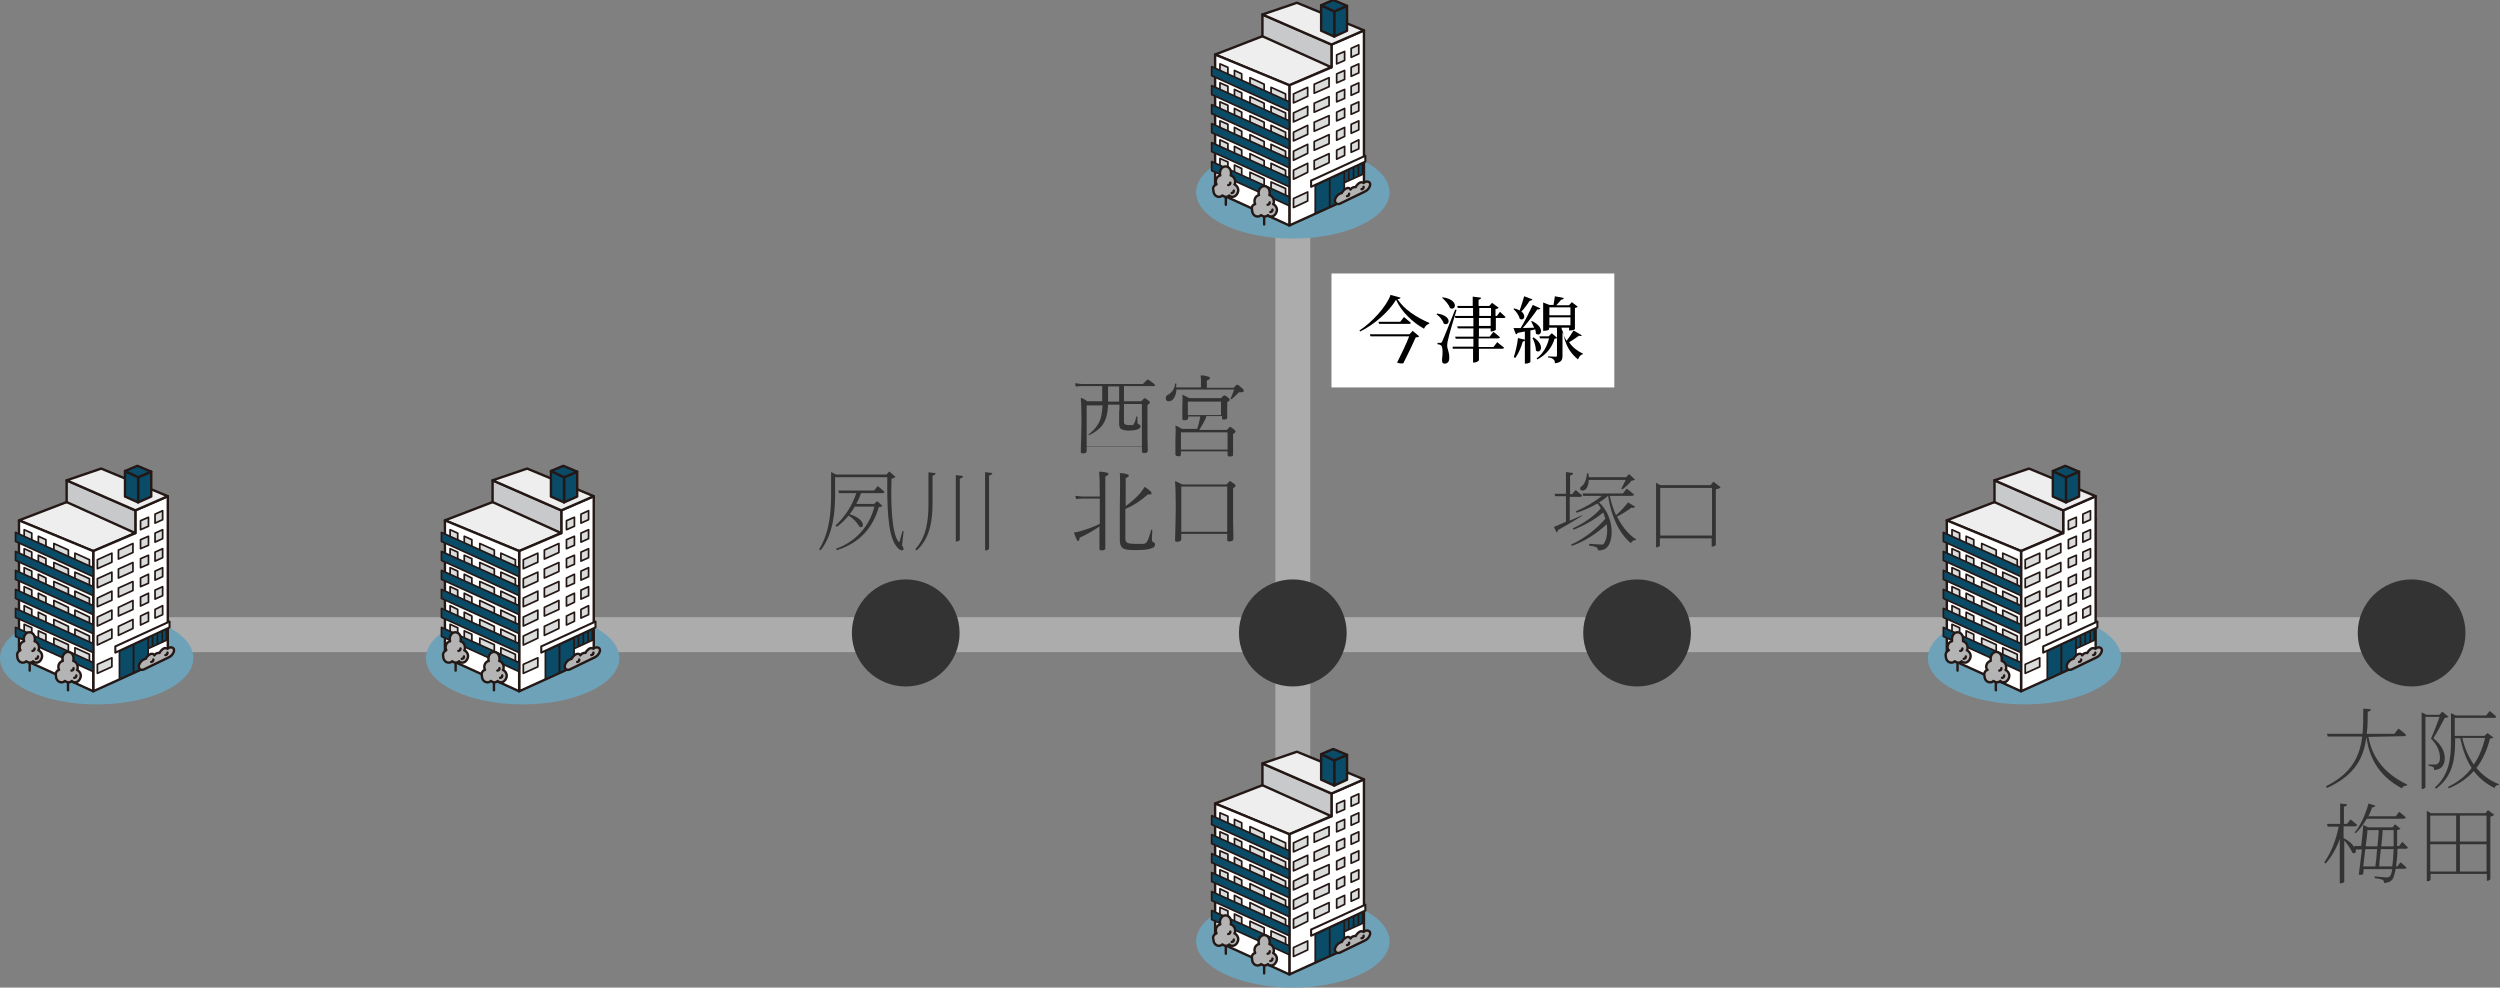 <?xml version="1.0" encoding="UTF-8"?>
<svg id="_レイヤー_1" xmlns="http://www.w3.org/2000/svg" version="1.1" viewBox="0 0 724 286">
  <rect x="0" y="0" width="724" height="286" fill="#808080" stroke="none"/>
  <!-- Generator: Adobe Illustrator 29.7.1, SVG Export Plug-In . SVG Version: 2.1.1 Build 8)  -->
  <defs>
    <style>
      .st0, .st1, .st2, .st3, .st4, .st5, .st6, .st7, .st8, .st9, .st10 {
        stroke-linecap: round;
        stroke-linejoin: round;
      }

      .st0, .st1, .st2, .st3, .st4, .st5, .st6, .st7, .st9, .st10 {
        stroke: #231815;
      }

      .st0, .st2, .st5 {
        stroke-width: .5px;
      }

      .st0, .st3 {
        fill: #0a4b67;
      }

      .st1 {
        fill: #c8c9ca;
      }

      .st1, .st3, .st6, .st7, .st9, .st10 {
        stroke-width: .7px;
      }

      .st11, .st4, .st6 {
        fill: #fff;
      }

      .st12 {
        fill: #6ea2b8;
      }

      .st2 {
        fill: #dbdcdc;
      }

      .st4 {
        stroke-width: .6px;
      }

      .st13 {
        fill: #333;
      }

      .st5, .st8, .st9 {
        fill: none;
      }

      .st7 {
        fill: #eeeeef;
      }

      .st8 {
        stroke: #acacac;
        stroke-width: 10.1px;
      }

      .st10 {
        fill: #b4b4b5;
      }
    </style>
  </defs>
  <line class="st8" x1="25.6" y1="183.8" x2="698.4" y2="183.8"/>
  <line class="st8" x1="374.4" y1="31" x2="374.4" y2="249.6"/>
  <ellipse class="st13" cx="698.4" cy="183.3" rx="15.6" ry="15.5"/>
  <ellipse class="st13" cx="474.1" cy="183.3" rx="15.6" ry="15.5"/>
  <ellipse class="st13" cx="374.4" cy="183.3" rx="15.6" ry="15.5"/>
  <ellipse class="st13" cx="262.3" cy="183.3" rx="15.6" ry="15.5"/>
  <g>
    <rect class="st11" x="385.6" y="79.2" width="81.9" height="33"/>
    <g>
      <path d="M405.6,86.2c-.1.3-.3.4-.9.4,1.9,3,5.5,5.3,9.2,6.9v.3c-.7.1-1.3.8-1.5,1.4-3.4-1.9-6.6-5-8.1-8.4-2,3.4-6.3,7.2-10.4,9.2l-.2-.3c3.6-2.3,7.9-7,9-10.3l2.9.8ZM409.1,95.8l1.9,1.6c-.2.2-.5.3-1,.3-.8,1.8-2.4,5.2-3.6,7.5-.5.1-1.1.1-1.8-.2,1.2-2.4,2.7-5.5,3.5-7.6h-11.2l-.2-.6h11.5l.9-1h0l0.0 0ZM406.6,91.8s1.2,1,2,1.7c0,.2-.3.3-.6.3h-8.6l-.2-.6h6.3l1.1-1.4h0Z"/>
      <path d="M416.2,90.8c4.7.7,3.5,3.9,1.9,2.9-.3-1-1.2-2.1-2.1-2.7l.2-.2v0ZM421.8,89.8c-.8,2.6-2.2,7.3-2.4,8.4-.2.6-.3,1.3-.3,1.9,0,1,.7,1.9.6,3.7,0,.9-.5,1.5-1.3,1.5s-.7-.4-.8-1.1c.3-2.2.2-3.9-.3-4.2-.3-.2-.6-.3-1-.3v-.4h.9c.2,0,.367-.167.5-.5.2-.5,1.5-3.5,3.7-9.1h.4l-0.0.1ZM417.8,86.1c4.9.7,3.8,4.1,2.1,3.1-.3-1-1.4-2.2-2.2-2.9v-.2h.1ZM431.7,96v-.9h-3.4v2.4h3.1l1.1-1.4s1.2.9,1.9,1.6c-.1.2-.3.3-.6.3h-5.6v2.5h4.3l1.1-1.4s1.2,1,2,1.6c-.1.2-.3.3-.5.3h-6.8v3.3c0,.2-.7.7-1.4.7h-.3v-4h-5.9v-.6c-.1,0,6,0,6,0v-2.3h-5.1l-.2-.6h5.3v-2.4h-4.5l-.2-.6h4.7v-2.4h-5.2l-.2-.6h5.3v-2.3h-4.4l-.2-.6h4.5v-2.7l2.4.3c0,.3-.2.5-.7.6v1.8h3.1l.8-.9,1.9,1.4c-.1.2-.5.4-.9.4v2h.4l.9-1.2s1,.9,1.6,1.5c0,.2-.3.3-.5.3h-2.3v3.4c0,.1-.8.5-1.3.5h-.2l0.0 0ZM428.4,91.5h3.4v-2.3h-3.4v2.3ZM431.7,94.5v-2.4h-3.4v2.3h3.4v.1Z"/>
      <path d="M443.8,86.7c-.1.2-.4.4-.8.4-.7,1.1-1.6,2.3-2.4,3.1,1.6,1.3.6,2.9-.5,2.1-.2-1-1.1-2.2-1.8-2.8l.2-.2c.7.2,1.2.4,1.6.6.4-1.1.9-2.7,1.3-4.1l2.4.9h-0ZM438.4,103.4c.5-1.5,1-3.6,1.2-5.5l2.1.5c-.1.3-.3.5-.7.5-.5,1.8-1.3,3.6-2.2,4.8l-.4-.3h0ZM443.2,95.7v9.1c0,.1-.5.5-1.3.5h-.3v-9.3c-.7.1-1.4.3-2.1.4-.1.3-.3.4-.5.4l-.7-1.8h2.1c1.2-2,2.6-4.8,3.5-6.7l2.2,1c-.1.2-.4.4-.9.3-1,1.5-2.6,3.6-4.2,5.4,1,0,2.1-.1,3.3-.1-.3-.7-.6-1.3-.9-1.9h.3c4,1.9,2.5,4.8,1.1,3.6,0-.4-.1-.8-.2-1.2l-1.4.3h0v0ZM444.1,97.7c3.6,2.3,1.9,5,.7,3.8,0-1.2-.5-2.7-1-3.6l.3-.2h0v0ZM458.1,97.1c-.1.2-.4.3-.8.1-.7.5-1.8,1.3-2.9,1.9,1.1,1.6,2.5,2.6,4,3.3v.2c-.7.1-1.1.7-1.4,1.5-2.3-1.9-3.8-4.1-4.5-8.7v7.6c0,1.2-.3,2-2.2,2.2,0-.5-.1-.9-.4-1.1-.3-.3-.7-.5-1.6-.6v-.3s1.9.1,2.2.1.4-.1.4-.4v-5c-.1.1-.4.1-.7.2-.7,2.4-2.3,4.6-5,6l-.2-.3c1.9-1.4,3.1-3.6,3.6-5.8h-2.6l-.2-.6h2.7l.9-.9,1.5,1.3v-2.9h-2.3v.5c0,.1-.5.4-1.4.4h-.3v-8.2l1.8.7h1.2c.1-.8.3-1.8.4-2.5l2.6.5c-.1.3-.4.5-.8.5-.4.5-.9,1.1-1.4,1.6h3.7l.8-.9,1.7,1.3c-.1.2-.4.3-.8.4v6.1c0,.1-.6.4-1.4.4h-.3v-.8h-2.2c.3,1.6.8,2.8,1.5,3.8.7-.9,1.6-2.3,2-3l2.4,1.4h0l-0-0ZM448.7,89v2.3h6.1v-2.3h-6.1ZM454.8,94.2v-2.3h-6.1v2.3h6.1Z"/>
    </g>
  </g>
  <g>
    <path class="st13" d="M685.9,213.4c.9,4.8,3.5,10.1,11.2,13.8v.3c-.8,0-1.2.2-1.5.8-7.4-3.9-9.6-9.8-10.3-14.9h0c-.7,5.7-3,11-11.4,14.8l-.3-.5c7.6-3.8,9.8-8.8,10.5-14.4h-10l-.2-.8h10.3c.2-2.4.2-4.8.2-7.3l2.2.2c0,.4-.3.6-.9.7,0,2.2,0,4.3-.3,6.4h8l1.2-1.5s1.4,1,2.2,1.8c0,.3-.3.4-.7.4l-10.1.2h-.1Z"/>
    <path class="st13" d="M709.1,207.6c-.2.2-.6.2-1.1.3-.8,1.5-2.3,4.4-3.3,5.9,2.5,2,3.3,4,3.3,5.8s-.8,3.3-3.1,3.4c0-.5,0-.8-.3-.9-.2-.1-.8-.3-1.3-.3v-.4h1.9c.3,0,.5,0,.7-.2.5-.3.7-.8.7-1.8,0-1.7-.7-3.6-2.6-5.5.7-1.5,1.8-4.3,2.5-6.3h-4.1v20.4c0,.1-.4.5-.9.5h-.2v-22.2l1.4.7h3.7l.9-.9,1.8,1.5h-0ZM722.1,213.6c-.2.2-.4.2-1,.3-.8,3.1-2,6-3.9,8.5,1.7,2.1,3.9,3.7,6.5,4.7v.2c-.6,0-1.1.3-1.3.9-2.4-1.2-4.4-2.8-6-4.9-1.8,2-4.1,3.7-7.2,5l-.3-.4c2.9-1.4,5.2-3.2,6.9-5.5-1.6-2.4-2.6-5.3-3.3-8.6h-1.5v1c0,4.8-.6,10-5.5,13.6l-.4-.3c4-3.5,4.7-8.1,4.7-13.2v-8.4l1.4.7h8.8l1-1.3s1.2.9,1.9,1.6c0,.3-.3.4-.7.4h-11.3v5.2h8.6l.9-.8,1.7,1.3h-0ZM713.1,213.7c.6,2.9,1.8,5.5,3.3,7.7,1.6-2.3,2.6-4.9,3.3-7.7h-6.6Z"/>
    <path class="st13" d="M694.3,245.9c0,2-.2,3.6-.4,5h.4l.9-1.2s1,.9,1.7,1.5c0,.3-.3.4-.6.4h-2.5c-.3,1.5-.6,2.5-.9,3-.6.8-1.5,1.1-2.5,1.1,0-.3,0-.7-.4-.9s-1.4-.4-2.3-.5v-.5c1.1.1,2.9.3,3.4.3s.7-.1,1-.3c.3-.3.5-1,.7-2.1h-8.3c0,.5,0,1-.2,1.5-.3.2-.6.2-1.2.1.3-2.1.6-4.8.9-7.3h-1.8c.3.9-.3,1.4-1,.9-.4-1-1.4-2.5-2.3-3.5v11.9c0,.2-.5.5-.9.5h-.4v-12.9c-.9,2.7-2.3,5.1-4.1,7.2l-.4-.4c2.1-2.9,3.4-6.5,4.2-10.3h-3.2l-.2-.8h3.8v-5.9l2,.2c0,.4-.3.6-.9.7v5h.9l1-1.3s1.2.9,1.9,1.6c0,.3-.3.4-.7.4h-3.2v3.4c1.9,1,2.8,2,3.1,2.8v-.5h2c.3-2.3.5-4.5.6-6.1l1.4.7h7.1l.7-.9,1.6,1.3c-.2.2-.5.3-1,.4v4.6h.6l.9-1.2s1,.9,1.6,1.6c0,.3-.3.4-.6.4h-2.3l-.1.1ZM681.9,241.1c1.6-1.9,3.2-5.2,4-8.4l2,.6c0,.3-.4.5-.9.5-.3.9-.7,1.7-1.1,2.6h7.9l1-1.3s1.2.9,1.9,1.6c0,.3-.3.4-.7.4h-10.6c-.9,1.6-2,3.1-3.2,4.2l-.3-.2-0-0ZM685,245.9c-.2,1.7-.4,3.4-.6,5h3.5c.2-1.4.4-3.2.5-5h-3.4ZM685.6,240.4c0,1.2-.3,2.9-.5,4.7h3.4c.2-1.7.3-3.3.4-4.7h-3.3ZM692.8,250.9c.2-1.3.3-3,.4-5h-3.7c-.2,1.8-.4,3.6-.5,5h3.8ZM690,240.4c0,1.4-.2,3-.4,4.7h3.6v-4.7h-3.3.1Z"/>
    <path class="st13" d="M722.3,236c-.2.2-.6.4-1.1.5v18.1c0,.2-.6.5-1,.5h0v-2h-16.3v1.6c0,.2-.3.5-.9.5h-.2v-20.4l1.2.7h15.8l.7-.9,1.9,1.4h0l-.1-0ZM703.8,236.2v7.5h7.5v-7.5h-7.5ZM703.8,252.4h7.5v-7.9h-7.5v7.9ZM712.4,236.2v7.5h7.7v-7.5h-7.7ZM720.1,252.4v-7.9h-7.7v7.9h7.7Z"/>
  </g>
  <g>
    <path class="st13" d="M458.2,149.4c-1.7,1-4.1,2.5-7,4.1,0,.3-.2.6-.4.7l-.8-1.6c.7-.3,2-.8,3.5-1.5v-7.4h-3.1l-.2-.7h3.3v-6.3l2.1.3c-.1.4-.3.6-.9.7v5.4h.6l1-1.2s1.1.9,1.9,1.6c-.1.3-.3.4-.7.4h-2.9v6.9c1.1-.5,2.3-1,3.4-1.5h.2v.1ZM473.5,146.8c-.2.2-.5.4-1,.2-.9.7-2.6,1.8-4.2,2.6,1.4,2.8,3.2,5.1,5.5,6.6v.2c-.7,0-1.2.3-1.5.9-3.5-2.9-5.7-7.9-6.6-13.7h0c-.8.7-1.6,1.3-2.6,1.9,4.5,4.2,4.3,11.2,2.2,13.1-.5.5-1.2.8-2.5.8,0-.4-.2-.7-.5-.9-.3-.2-1.2-.4-2.1-.5v-.5c1,0,2.9.2,3.5.2s.6,0,.7-.2c.8-.9,1.3-3.2.9-5.7-2.5,2.4-6.3,5-10.1,6.3l-.2-.4c3.7-1.6,7.6-4.7,9.9-7.5-.2-.6-.4-1.2-.6-1.8-2.2,1.9-5.5,3.8-8.6,5l-.2-.4c2.9-1.3,6.2-3.5,8.1-5.8-.3-.5-.6-1-1-1.4-1.8,1.1-3.9,2-6,2.7l-.3-.4c2.8-1.2,5.6-2.8,7.6-4.5h-5.4l-.2-.7h11.7l1.1-1.4s1.3,1,2.1,1.7c0,.3-.3.4-.7.4h-6.3c.4,2,1,3.9,1.8,5.6,1.3-1.1,2.8-2.8,3.5-3.7l2.1,1.3-.1 0v0ZM460.1,138.9c-.1,4.3-3.3,3.4-2.3,2.1.9-.5,1.6-1.8,1.8-3.9h.4c.1.4.1.7.1,1.1h10.8l.9-.9,1.7,1.6c-.2.2-.5.2-1,.3-.6.8-1.7,1.8-2.6,2.5l-.4-.2c.4-.6.9-1.7,1.3-2.5h-10.7l0-.1v0Z"/>
    <path class="st13" d="M498.3,141.1c-.2.3-.8.5-1.4.6v16.2s-.6.4-1,.4h-.2v-2.4h-15v2.2s-.4.4-.9.4h-.2v-18.7l1.2.7h14.6l.8-1,2.1,1.6v0ZM495.8,155.1v-13.8h-15v13.8h15Z"/>
  </g>
  <g>
    <ellipse class="st12" cx="374.4" cy="272.6" rx="28" ry="13.4"/>
    <g>
      <g>
        <polygon class="st7" points="373.4 241.6 351.9 232.7 374.6 223.9 394.9 232.3 373.4 241.6"/>
        <polygon class="st6" points="385.6 229.8 385.6 236.4 373.4 241.6 373.4 282.2 395 272.4 395 225.7 385.6 229.8"/>
        <polygon class="st0" points="389.1 266.6 394.6 264.1 394.6 267.4 389.1 269.9 389.1 266.6"/>
        <polygon class="st0" points="385.1 276.8 380.9 278.7 380.9 270.6 385.1 268.6 385.1 276.8"/>
        <polygon class="st0" points="389.3 274.9 385.1 276.8 385.1 268.6 389.3 266.7 389.3 274.9"/>
        <g>
          <polygon class="st2" points="378.7 244.8 374.6 246.7 374.6 244.1 378.7 242.2 378.7 244.8"/>
          <polygon class="st2" points="384.9 242 380.6 243.9 380.6 241.3 384.9 239.4 384.9 242"/>
          <polygon class="st2" points="393.5 238 391.3 239 391.3 236.4 393.5 235.4 393.5 238"/>
          <polygon class="st2" points="389.4 239.9 387.1 240.9 387.1 238.3 389.4 237.3 389.4 239.9"/>
        </g>
        <g>
          <polygon class="st2" points="378.7 250.3 374.6 252.2 374.6 249.6 378.7 247.7 378.7 250.3"/>
          <polygon class="st2" points="384.9 247.5 380.6 249.4 380.6 246.8 384.9 244.9 384.9 247.5"/>
          <polygon class="st2" points="393.5 243.5 391.3 244.5 391.3 241.9 393.5 240.9 393.5 243.5"/>
          <polygon class="st2" points="389.4 245.4 387.1 246.4 387.1 243.8 389.4 242.8 389.4 245.4"/>
        </g>
        <g>
          <polygon class="st2" points="378.7 255.8 374.6 257.7 374.6 255.2 378.7 253.2 378.7 255.8"/>
          <polygon class="st2" points="384.9 253 380.6 254.9 380.6 252.3 384.9 250.4 384.9 253"/>
          <polygon class="st2" points="393.5 249 391.3 250 391.3 247.4 393.5 246.4 393.5 249"/>
          <polygon class="st2" points="389.4 250.9 387.1 251.9 387.1 249.4 389.4 248.3 389.4 250.9"/>
        </g>
        <g>
          <polygon class="st2" points="378.7 261.3 374.6 263.3 374.6 260.7 378.7 258.7 378.7 261.3"/>
          <polygon class="st2" points="384.9 258.5 380.6 260.4 380.6 257.9 384.9 255.9 384.9 258.5"/>
          <polygon class="st2" points="393.5 254.5 391.3 255.5 391.3 252.9 393.5 251.9 393.5 254.5"/>
          <polygon class="st2" points="389.4 256.4 387.1 257.5 387.1 254.9 389.4 253.8 389.4 256.4"/>
        </g>
        <g>
          <polygon class="st2" points="378.7 266.8 374.6 268.8 374.6 266.2 378.7 264.2 378.7 266.8"/>
          <polygon class="st2" points="378.7 275.1 374.6 277 374.6 274.4 378.7 272.5 378.7 275.1"/>
          <polygon class="st2" points="384.9 264 380.6 266 380.6 263.4 384.9 261.4 384.9 264"/>
          <polygon class="st2" points="393.5 260 391.3 261 391.3 258.5 393.5 257.4 393.5 260"/>
          <polygon class="st2" points="389.4 261.9 387.1 263 387.1 260.4 389.4 259.3 389.4 261.9"/>
        </g>
        <g>
          <polygon class="st2" points="389.4 234.4 387.1 235.4 387.1 232.8 389.4 231.8 389.4 234.4"/>
          <polygon class="st2" points="393.5 232.5 391.3 233.5 391.3 230.9 393.5 229.9 393.5 232.5"/>
        </g>
        <line class="st5" x1="390.6" y1="266.4" x2="390.6" y2="269.1"/>
        <line class="st5" x1="392" y1="265.7" x2="392" y2="268.4"/>
        <line class="st5" x1="393.4" y1="265.1" x2="393.4" y2="267.8"/>
        <polygon class="st4" points="395.4 263.7 379.7 271 379.7 269.2 395.4 262 395.4 263.7"/>
        <polygon class="st6" points="373.4 241.6 373.4 282.2 351.9 272.4 351.9 232.7 373.4 241.6"/>
        <g>
          <polygon class="st2" points="368.1 244.8 372.3 246.7 372.3 244.1 368.1 242.2 368.1 244.8"/>
          <polygon class="st2" points="362 242 366.1 243.9 366.1 241.3 362 239.4 362 242"/>
          <polygon class="st2" points="353.3 238 355.6 239 355.6 236.4 353.3 235.4 353.3 238"/>
          <polygon class="st2" points="357.5 239.9 359.6 240.9 359.6 238.3 357.5 237.3 357.5 239.9"/>
        </g>
        <g>
          <polygon class="st2" points="368.1 250.3 372.3 252.2 372.3 249.6 368.1 247.7 368.1 250.3"/>
          <polygon class="st2" points="362 247.5 366.1 249.4 366.1 246.8 362 244.9 362 247.5"/>
          <polygon class="st2" points="353.3 243.5 355.6 244.5 355.6 241.9 353.3 240.9 353.3 243.5"/>
          <polygon class="st2" points="357.5 245.4 359.6 246.4 359.6 243.8 357.5 242.8 357.5 245.4"/>
        </g>
        <g>
          <polygon class="st2" points="368.1 255.8 372.3 257.7 372.3 255.2 368.1 253.2 368.1 255.8"/>
          <polygon class="st2" points="362 253 366.1 254.9 366.1 252.3 362 250.4 362 253"/>
          <polygon class="st2" points="353.3 249 355.6 250 355.6 247.4 353.3 246.4 353.3 249"/>
          <polygon class="st2" points="357.5 250.9 359.6 251.9 359.6 249.4 357.5 248.3 357.5 250.9"/>
        </g>
        <g>
          <polygon class="st2" points="368.1 261.3 372.3 263.3 372.3 260.7 368.1 258.7 368.1 261.3"/>
          <polygon class="st2" points="362 258.5 366.1 260.4 366.1 257.9 362 255.9 362 258.5"/>
          <polygon class="st2" points="353.3 254.5 355.6 255.5 355.6 252.9 353.3 251.9 353.3 254.5"/>
          <polygon class="st2" points="357.5 256.4 359.6 257.5 359.6 254.9 357.5 253.8 357.5 256.4"/>
        </g>
        <g>
          <polygon class="st2" points="368.1 266.8 372.3 268.8 372.3 266.2 368.1 264.2 368.1 266.8"/>
          <polygon class="st2" points="362 264 366.1 266 366.1 263.4 362 261.4 362 264"/>
          <polygon class="st2" points="353.3 260 355.6 261 355.6 258.5 353.3 257.4 353.3 260"/>
          <polygon class="st2" points="357.5 261.9 359.6 263 359.6 260.4 357.5 259.3 357.5 261.9"/>
        </g>
        <g>
          <polygon class="st2" points="368.1 272.2 372.3 274.1 372.3 271.5 368.1 269.6 368.1 272.2"/>
          <polygon class="st2" points="362 269.4 366.1 271.3 366.1 268.7 362 266.8 362 269.4"/>
          <polygon class="st2" points="353.3 265.4 355.6 266.4 355.6 263.8 353.3 262.8 353.3 265.4"/>
          <polygon class="st2" points="357.5 267.3 359.6 268.3 359.6 265.7 357.5 264.7 357.5 267.3"/>
        </g>
        <polygon class="st1" points="385.6 236.4 385.6 229.8 365.6 221.1 365.6 227.4 385.6 236.4"/>
        <polygon class="st7" points="385.6 229.8 395 225.7 375.6 217.7 365.6 221.1 385.6 229.8"/>
        <polygon class="st3" points="390.1 225.8 386.4 227.5 386.4 220.2 390.1 218.6 390.1 225.8"/>
        <polygon class="st3" points="382.6 225.8 386.4 227.5 386.4 220.2 382.6 218.4 382.6 225.8"/>
        <polygon class="st3" points="386.1 216.9 390.1 218.6 386.4 220.2 382.6 218.4 386.1 216.9"/>
        <polygon class="st0" points="350.9 238.8 373.4 249 373.4 246.4 350.9 236.2 350.9 238.8"/>
        <polygon class="st0" points="350.9 244.3 373.4 254.5 373.4 251.9 350.9 241.7 350.9 244.3"/>
        <polygon class="st0" points="350.9 249.8 373.4 260 373.4 257.4 350.9 247.2 350.9 249.8"/>
        <polygon class="st0" points="350.9 255.3 373.4 265.5 373.4 262.9 350.9 252.7 350.9 255.3"/>
        <polygon class="st0" points="350.9 260.8 373.4 271 373.4 268.4 350.9 258.2 350.9 260.8"/>
        <polygon class="st0" points="350.9 266.3 373.4 276.5 373.4 273.9 350.9 263.7 350.9 266.3"/>
      </g>
      <g>
        <path class="st10" d="M395.3,269.6c-.1.1-.3.2-.4.3-.2-.2-.7-.3-1.1-.1-.5.3-1,.8-1.2,1.3-.2-.1-.5,0-.8.1s-.5.3-.7.6c-.2-.5-.7-.6-1.3-.3-.5.3-1,.8-1.2,1.3-.2,0-.4.1-.6.2-.8.4-1.4,1.3-1.4,2s.6,1.2,1.4.9c.5-.3,6.9-3.3,7.4-3.6.8-.4,1.4-1.3,1.4-2s-.7-1-1.5-.7h0v0Z"/>
        <path class="st9" d="M394.3,271.7c.5-.1.6-.3.6-.7"/>
        <path class="st9" d="M390.1,273.7c.5-.1.6-.3.6-.7"/>
      </g>
      <g>
        <g>
          <polyline class="st6" points="366.1 281.9 366.1 277.5 366.5 277.5"/>
          <path class="st10" d="M363.5,276c-.1-.3-.2-.5-.2-.8,0-.9.5-1.6,1.3-1.8-.1-.2-.1-.4-.1-.7,0-1,.7-1.9,1.6-1.9s1.6.8,1.6,1.9,0,.5-.1.7c.7.2,1.3.9,1.3,1.8s-.1.6-.2.8c.6.3,1.1.9,1.1,1.7s-.7,1.9-1.6,1.9-.7-.2-1-.4c-.3.3-.6.4-1,.4s-.7-.2-1-.4c-.3.3-.6.4-1,.4-.9,0-1.6-.8-1.6-1.9-.2-.8.1-1.5.9-1.7h0Z"/>
        </g>
        <path class="st9" d="M367.9,278.3c.5-.1.6-.3.6-.7"/>
        <path class="st9" d="M367.1,276.2c.5-.1.6-.3.6-.7"/>
      </g>
      <g>
        <g>
          <polyline class="st6" points="355 276.2 355 271.8 355.3 271.8"/>
          <path class="st10" d="M352.3,270.3c-.1-.3-.2-.5-.2-.8,0-.9.5-1.6,1.3-1.8-.1-.2-.1-.4-.1-.7,0-1,.7-1.9,1.6-1.9s1.6.8,1.6,1.9,0,.5-.1.7c.7.2,1.3.9,1.3,1.8s-.1.6-.2.8c.6.3,1.1.9,1.1,1.7s-.7,1.9-1.6,1.9-.7-.2-1-.4c-.3.3-.6.4-1,.4s-.7-.2-1-.4c-.3.3-.6.4-1,.4-.9,0-1.6-.8-1.6-1.9-.3-.8.2-1.4.9-1.7h0Z"/>
        </g>
        <path class="st9" d="M356.7,272.8c.5-.1.6-.3.6-.7"/>
        <path class="st9" d="M355.7,270.5c.5-.1.6-.3.6-.7"/>
      </g>
    </g>
  </g>
  <g>
    <ellipse class="st12" cx="374.4" cy="55.7" rx="28" ry="13.4"/>
    <g>
      <g>
        <polygon class="st7" points="373.4 24.7 351.9 15.8 374.6 7 394.9 15.4 373.4 24.7"/>
        <polygon class="st6" points="385.6 12.9 385.6 19.5 373.4 24.7 373.4 65.3 395 55.5 395 8.8 385.6 12.9"/>
        <polygon class="st0" points="389.1 49.7 394.6 47.2 394.6 50.5 389.1 53 389.1 49.7"/>
        <polygon class="st0" points="385.1 59.9 380.9 61.8 380.9 53.7 385.1 51.7 385.1 59.9"/>
        <polygon class="st0" points="389.3 58 385.1 59.9 385.1 51.7 389.3 49.8 389.3 58"/>
        <g>
          <polygon class="st2" points="378.7 27.9 374.6 29.8 374.6 27.2 378.7 25.3 378.7 27.9"/>
          <polygon class="st2" points="384.9 25.1 380.6 27 380.6 24.4 384.9 22.5 384.9 25.1"/>
          <polygon class="st2" points="393.5 21.1 391.3 22.1 391.3 19.5 393.5 18.5 393.5 21.1"/>
          <polygon class="st2" points="389.4 23 387.1 24 387.1 21.4 389.4 20.4 389.4 23"/>
        </g>
        <g>
          <polygon class="st2" points="378.7 33.4 374.6 35.3 374.6 32.7 378.7 30.8 378.7 33.4"/>
          <polygon class="st2" points="384.9 30.6 380.6 32.5 380.6 29.9 384.9 28 384.9 30.6"/>
          <polygon class="st2" points="393.5 26.6 391.3 27.6 391.3 25 393.5 24 393.5 26.6"/>
          <polygon class="st2" points="389.4 28.5 387.1 29.5 387.1 26.9 389.4 25.9 389.4 28.5"/>
        </g>
        <g>
          <polygon class="st2" points="378.7 38.9 374.6 40.8 374.6 38.3 378.7 36.3 378.7 38.9"/>
          <polygon class="st2" points="384.9 36.1 380.6 38 380.6 35.4 384.9 33.5 384.9 36.1"/>
          <polygon class="st2" points="393.5 32.1 391.3 33.1 391.3 30.5 393.5 29.5 393.5 32.1"/>
          <polygon class="st2" points="389.4 34 387.1 35 387.1 32.5 389.4 31.4 389.4 34"/>
        </g>
        <g>
          <polygon class="st2" points="378.7 44.4 374.6 46.4 374.6 43.8 378.7 41.8 378.7 44.4"/>
          <polygon class="st2" points="384.9 41.6 380.6 43.5 380.6 41 384.9 39 384.9 41.6"/>
          <polygon class="st2" points="393.5 37.6 391.3 38.6 391.3 36 393.5 35 393.5 37.6"/>
          <polygon class="st2" points="389.4 39.5 387.1 40.6 387.1 38 389.4 36.9 389.4 39.5"/>
        </g>
        <g>
          <polygon class="st2" points="378.7 49.9 374.6 51.9 374.6 49.3 378.7 47.3 378.7 49.9"/>
          <polygon class="st2" points="378.7 58.2 374.6 60.1 374.6 57.5 378.7 55.6 378.7 58.2"/>
          <polygon class="st2" points="384.9 47.1 380.6 49.1 380.6 46.5 384.9 44.5 384.9 47.1"/>
          <polygon class="st2" points="393.5 43.1 391.3 44.1 391.3 41.6 393.5 40.5 393.5 43.1"/>
          <polygon class="st2" points="389.4 45 387.1 46.1 387.1 43.5 389.4 42.4 389.4 45"/>
        </g>
        <g>
          <polygon class="st2" points="389.4 17.5 387.1 18.5 387.1 15.9 389.4 14.9 389.4 17.5"/>
          <polygon class="st2" points="393.5 15.6 391.3 16.6 391.3 14 393.5 13 393.5 15.6"/>
        </g>
        <line class="st5" x1="390.6" y1="49.5" x2="390.6" y2="52.2"/>
        <line class="st5" x1="392" y1="48.8" x2="392" y2="51.5"/>
        <line class="st5" x1="393.4" y1="48.2" x2="393.4" y2="50.9"/>
        <polygon class="st4" points="395.4 46.8 379.7 54.1 379.7 52.3 395.4 45.1 395.4 46.8"/>
        <polygon class="st6" points="373.4 24.7 373.4 65.3 351.9 55.5 351.9 15.8 373.4 24.7"/>
        <g>
          <polygon class="st2" points="368.1 27.9 372.3 29.8 372.3 27.2 368.1 25.3 368.1 27.9"/>
          <polygon class="st2" points="362 25.1 366.1 27 366.1 24.4 362 22.5 362 25.1"/>
          <polygon class="st2" points="353.3 21.1 355.6 22.1 355.6 19.5 353.3 18.5 353.3 21.1"/>
          <polygon class="st2" points="357.5 23 359.6 24 359.6 21.4 357.5 20.4 357.5 23"/>
        </g>
        <g>
          <polygon class="st2" points="368.1 33.4 372.3 35.3 372.3 32.7 368.1 30.8 368.1 33.4"/>
          <polygon class="st2" points="362 30.6 366.1 32.5 366.1 29.9 362 28 362 30.6"/>
          <polygon class="st2" points="353.3 26.6 355.6 27.6 355.6 25 353.3 24 353.3 26.6"/>
          <polygon class="st2" points="357.5 28.5 359.6 29.5 359.6 26.9 357.5 25.9 357.5 28.5"/>
        </g>
        <g>
          <polygon class="st2" points="368.1 38.9 372.3 40.8 372.3 38.3 368.1 36.3 368.1 38.9"/>
          <polygon class="st2" points="362 36.1 366.1 38 366.1 35.4 362 33.5 362 36.1"/>
          <polygon class="st2" points="353.3 32.1 355.6 33.1 355.6 30.5 353.3 29.5 353.3 32.1"/>
          <polygon class="st2" points="357.5 34 359.6 35 359.6 32.5 357.5 31.4 357.5 34"/>
        </g>
        <g>
          <polygon class="st2" points="368.1 44.4 372.3 46.4 372.3 43.8 368.1 41.8 368.1 44.4"/>
          <polygon class="st2" points="362 41.6 366.1 43.5 366.1 41 362 39 362 41.6"/>
          <polygon class="st2" points="353.3 37.6 355.6 38.6 355.6 36 353.3 35 353.3 37.6"/>
          <polygon class="st2" points="357.5 39.5 359.6 40.6 359.6 38 357.5 36.9 357.5 39.5"/>
        </g>
        <g>
          <polygon class="st2" points="368.1 49.9 372.3 51.9 372.3 49.3 368.1 47.3 368.1 49.9"/>
          <polygon class="st2" points="362 47.1 366.1 49.1 366.1 46.5 362 44.5 362 47.1"/>
          <polygon class="st2" points="353.3 43.1 355.6 44.1 355.6 41.6 353.3 40.5 353.3 43.1"/>
          <polygon class="st2" points="357.5 45 359.6 46.1 359.6 43.5 357.5 42.4 357.5 45"/>
        </g>
        <g>
          <polygon class="st2" points="368.1 55.3 372.3 57.2 372.3 54.6 368.1 52.7 368.1 55.3"/>
          <polygon class="st2" points="362 52.5 366.1 54.4 366.1 51.8 362 49.9 362 52.5"/>
          <polygon class="st2" points="353.3 48.5 355.6 49.5 355.6 46.9 353.3 45.9 353.3 48.5"/>
          <polygon class="st2" points="357.5 50.4 359.6 51.4 359.6 48.8 357.5 47.8 357.5 50.4"/>
        </g>
        <polygon class="st1" points="385.6 19.5 385.6 12.9 365.6 4.2 365.6 10.5 385.6 19.5"/>
        <polygon class="st7" points="385.6 12.9 395 8.8 375.6 .8 365.6 4.2 385.6 12.9"/>
        <polygon class="st3" points="390.1 8.9 386.4 10.6 386.4 3.3 390.1 1.7 390.1 8.9"/>
        <polygon class="st3" points="382.6 8.9 386.4 10.6 386.4 3.3 382.6 1.5 382.6 8.9"/>
        <polygon class="st3" points="386.1 0 390.1 1.7 386.4 3.3 382.6 1.5 386.1 0"/>
        <polygon class="st0" points="350.9 21.9 373.4 32.1 373.4 29.5 350.9 19.3 350.9 21.9"/>
        <polygon class="st0" points="350.9 27.4 373.4 37.6 373.4 35 350.9 24.8 350.9 27.4"/>
        <polygon class="st0" points="350.9 32.9 373.4 43.1 373.4 40.5 350.9 30.3 350.9 32.9"/>
        <polygon class="st0" points="350.9 38.4 373.4 48.6 373.4 46 350.9 35.8 350.9 38.4"/>
        <polygon class="st0" points="350.9 43.9 373.4 54.1 373.4 51.5 350.9 41.3 350.9 43.9"/>
        <polygon class="st0" points="350.9 49.4 373.4 59.6 373.4 57 350.9 46.8 350.9 49.4"/>
      </g>
      <g>
        <path class="st10" d="M395.3,52.7c-.1.1-.3.2-.4.3-.2-.2-.7-.3-1.1-.1-.5.3-1,.8-1.2,1.3-.2-.1-.5,0-.8.1s-.5.3-.7.6c-.2-.5-.7-.6-1.3-.3-.5.3-1,.8-1.2,1.3-.2,0-.4.1-.6.2-.8.4-1.4,1.3-1.4,2s.6,1.2,1.4.9c.5-.3,6.9-3.3,7.4-3.6.8-.4,1.4-1.3,1.4-2s-.7-1-1.5-.7h0Z"/>
        <path class="st9" d="M394.3,54.8c.5-.1.6-.3.6-.7"/>
        <path class="st9" d="M390.1,56.8c.5-.1.6-.3.6-.7"/>
      </g>
      <g>
        <g>
          <polyline class="st6" points="366.1 65 366.1 60.6 366.5 60.6"/>
          <path class="st10" d="M363.5,59.1c-.1-.3-.2-.5-.2-.8,0-.9.5-1.6,1.3-1.8-.1-.2-.1-.4-.1-.7,0-1,.7-1.9,1.6-1.9s1.6.8,1.6,1.9,0,.5-.1.7c.7.2,1.3.9,1.3,1.8s-.1.6-.2.8c.6.3,1.1.9,1.1,1.7s-.7,1.9-1.6,1.9-.7-.2-1-.4c-.3.3-.6.4-1,.4s-.7-.2-1-.4c-.3.3-.6.4-1,.4-.9,0-1.6-.8-1.6-1.9-.2-.8.1-1.5.9-1.7h0Z"/>
        </g>
        <path class="st9" d="M367.9,61.4c.5-.1.6-.3.6-.7"/>
        <path class="st9" d="M367.1,59.3c.5-.1.6-.3.6-.7"/>
      </g>
      <g>
        <g>
          <polyline class="st6" points="355 59.3 355 54.9 355.3 54.9"/>
          <path class="st10" d="M352.3,53.4c-.1-.3-.2-.5-.2-.8,0-.9.5-1.6,1.3-1.8-.1-.2-.1-.4-.1-.7,0-1,.7-1.9,1.6-1.9s1.6.8,1.6,1.9,0,.5-.1.7c.7.2,1.3.9,1.3,1.8s-.1.6-.2.8c.6.3,1.1.9,1.1,1.7s-.7,1.9-1.6,1.9-.7-.2-1-.4c-.3.3-.6.4-1,.4s-.7-.2-1-.4c-.3.3-.6.4-1,.4-.9,0-1.6-.8-1.6-1.9-.3-.8.2-1.4.9-1.7h0Z"/>
        </g>
        <path class="st9" d="M356.7,55.9c.5-.1.6-.3.6-.7"/>
        <path class="st9" d="M355.7,53.6c.5-.1.6-.3.6-.7"/>
      </g>
    </g>
  </g>
  <g>
    <ellipse class="st12" cx="151.35" cy="190.6" rx="28" ry="13.4"/>
    <g>
      <g>
        <polygon class="st7" points="150.35 159.6 128.85 150.7 151.75 141.9 171.95 150.3 150.35 159.6"/>
        <polygon class="st6" points="162.55 147.8 162.55 154.4 150.35 159.6 150.35 200.2 171.95 190.4 171.95 143.7 162.55 147.8"/>
        <polygon class="st0" points="166.15 184.6 171.55 182.1 171.55 185.4 166.15 187.9 166.15 184.6"/>
        <polygon class="st0" points="162.05 194.8 157.95 196.7 157.95 188.6 162.05 186.6 162.05 194.8"/>
        <polygon class="st0" points="166.25 192.9 162.05 194.8 162.05 186.6 166.25 184.7 166.25 192.9"/>
        <g>
          <polygon class="st2" points="155.75 162.8 151.55 164.7 151.55 162.1 155.75 160.2 155.75 162.8"/>
          <polygon class="st2" points="161.85 160 157.65 161.9 157.65 159.3 161.85 157.4 161.85 160"/>
          <polygon class="st2" points="170.45 156 168.25 157 168.25 154.4 170.45 153.4 170.45 156"/>
          <polygon class="st2" points="166.35 157.9 164.05 158.9 164.05 156.3 166.35 155.3 166.35 157.9"/>
        </g>
        <g>
          <polygon class="st2" points="155.75 168.3 151.55 170.2 151.55 167.6 155.75 165.7 155.75 168.3"/>
          <polygon class="st2" points="161.85 165.5 157.65 167.4 157.65 164.8 161.85 162.9 161.85 165.5"/>
          <polygon class="st2" points="170.45 161.5 168.25 162.5 168.25 159.9 170.45 158.9 170.45 161.5"/>
          <polygon class="st2" points="166.35 163.4 164.05 164.4 164.05 161.8 166.35 160.8 166.35 163.4"/>
        </g>
        <g>
          <polygon class="st2" points="155.75 173.8 151.55 175.7 151.55 173.2 155.75 171.2 155.75 173.8"/>
          <polygon class="st2" points="161.85 171 157.65 172.9 157.65 170.3 161.85 168.4 161.85 171"/>
          <polygon class="st2" points="170.45 167 168.25 168 168.25 165.4 170.45 164.4 170.45 167"/>
          <polygon class="st2" points="166.35 168.9 164.05 169.9 164.05 167.4 166.35 166.3 166.35 168.9"/>
        </g>
        <g>
          <polygon class="st2" points="155.75 179.3 151.55 181.3 151.55 178.7 155.75 176.7 155.75 179.3"/>
          <polygon class="st2" points="161.85 176.5 157.65 178.4 157.65 175.9 161.85 173.9 161.85 176.5"/>
          <polygon class="st2" points="170.45 172.5 168.25 173.5 168.25 170.9 170.45 169.9 170.45 172.5"/>
          <polygon class="st2" points="166.35 174.4 164.05 175.5 164.05 172.9 166.35 171.8 166.35 174.4"/>
        </g>
        <g>
          <polygon class="st2" points="155.75 184.8 151.55 186.8 151.55 184.2 155.75 182.2 155.75 184.8"/>
          <polygon class="st2" points="155.75 193.1 151.55 195 151.55 192.4 155.75 190.5 155.75 193.1"/>
          <polygon class="st2" points="161.85 182 157.65 184 157.65 181.4 161.85 179.4 161.85 182"/>
          <polygon class="st2" points="170.45 178 168.25 179 168.25 176.5 170.45 175.4 170.45 178"/>
          <polygon class="st2" points="166.35 179.9 164.05 181 164.05 178.4 166.35 177.3 166.35 179.9"/>
        </g>
        <g>
          <polygon class="st2" points="166.35 152.4 164.05 153.4 164.05 150.8 166.35 149.8 166.35 152.4"/>
          <polygon class="st2" points="170.45 150.5 168.25 151.5 168.25 148.9 170.45 147.9 170.45 150.5"/>
        </g>
        <line class="st5" x1="167.55" y1="184.4" x2="167.55" y2="187.1"/>
        <line class="st5" x1="168.95" y1="183.7" x2="168.95" y2="186.4"/>
        <line class="st5" x1="170.35" y1="183.1" x2="170.35" y2="185.8"/>
        <polygon class="st4" points="172.45 181.7 156.75 189 156.75 187.2 172.45 180 172.45 181.7"/>
        <polygon class="st6" points="150.35 159.6 150.35 200.2 128.85 190.4 128.85 150.7 150.35 159.6"/>
        <g>
          <polygon class="st2" points="145.05 162.8 149.25 164.7 149.25 162.1 145.05 160.2 145.05 162.8"/>
          <polygon class="st2" points="138.95 160 143.15 161.9 143.15 159.3 138.95 157.4 138.95 160"/>
          <polygon class="st2" points="130.35 156 132.55 157 132.55 154.4 130.35 153.4 130.35 156"/>
          <polygon class="st2" points="134.45 157.9 136.65 158.9 136.65 156.3 134.45 155.3 134.45 157.9"/>
        </g>
        <g>
          <polygon class="st2" points="145.05 168.3 149.25 170.2 149.25 167.6 145.05 165.7 145.05 168.3"/>
          <polygon class="st2" points="138.95 165.5 143.15 167.4 143.15 164.8 138.95 162.9 138.95 165.5"/>
          <polygon class="st2" points="130.35 161.5 132.55 162.5 132.55 159.9 130.35 158.9 130.35 161.5"/>
          <polygon class="st2" points="134.45 163.4 136.65 164.4 136.65 161.8 134.45 160.8 134.45 163.4"/>
        </g>
        <g>
          <polygon class="st2" points="145.05 173.8 149.25 175.7 149.25 173.2 145.05 171.2 145.05 173.8"/>
          <polygon class="st2" points="138.95 171 143.15 172.9 143.15 170.3 138.95 168.4 138.95 171"/>
          <polygon class="st2" points="130.35 167 132.55 168 132.55 165.4 130.35 164.4 130.35 167"/>
          <polygon class="st2" points="134.45 168.9 136.65 169.9 136.65 167.4 134.45 166.3 134.45 168.9"/>
        </g>
        <g>
          <polygon class="st2" points="145.05 179.3 149.25 181.3 149.25 178.7 145.05 176.7 145.05 179.3"/>
          <polygon class="st2" points="138.95 176.5 143.15 178.4 143.15 175.9 138.95 173.9 138.95 176.5"/>
          <polygon class="st2" points="130.35 172.5 132.55 173.5 132.55 170.9 130.35 169.9 130.35 172.5"/>
          <polygon class="st2" points="134.45 174.4 136.65 175.5 136.65 172.9 134.45 171.8 134.45 174.4"/>
        </g>
        <g>
          <polygon class="st2" points="145.05 184.8 149.25 186.8 149.25 184.2 145.05 182.2 145.05 184.8"/>
          <polygon class="st2" points="138.95 182 143.15 184 143.15 181.4 138.95 179.4 138.95 182"/>
          <polygon class="st2" points="130.35 178 132.55 179 132.55 176.5 130.35 175.4 130.35 178"/>
          <polygon class="st2" points="134.45 179.9 136.65 181 136.65 178.4 134.45 177.3 134.45 179.9"/>
        </g>
        <g>
          <polygon class="st2" points="145.05 190.2 149.25 192.1 149.25 189.5 145.05 187.6 145.05 190.2"/>
          <polygon class="st2" points="138.95 187.4 143.15 189.3 143.15 186.7 138.95 184.8 138.95 187.4"/>
          <polygon class="st2" points="130.35 183.4 132.55 184.4 132.55 181.8 130.35 180.8 130.35 183.4"/>
          <polygon class="st2" points="134.45 185.3 136.65 186.3 136.65 183.7 134.45 182.7 134.45 185.3"/>
        </g>
        <polygon class="st1" points="162.55 154.4 162.55 147.8 142.65 139.1 142.65 145.4 162.55 154.4"/>
        <polygon class="st7" points="162.55 147.8 171.95 143.7 152.65 135.7 142.65 139.1 162.55 147.8"/>
        <polygon class="st3" points="167.15 143.8 163.35 145.5 163.35 138.2 167.15 136.6 167.15 143.8"/>
        <polygon class="st3" points="159.55 143.8 163.35 145.5 163.35 138.2 159.55 136.4 159.55 143.8"/>
        <polygon class="st3" points="163.15 134.9 167.15 136.6 163.35 138.2 159.55 136.4 163.15 134.9"/>
        <polygon class="st0" points="127.85 156.8 150.35 167 150.35 164.4 127.85 154.2 127.85 156.8"/>
        <polygon class="st0" points="127.85 162.3 150.35 172.5 150.35 169.9 127.85 159.7 127.85 162.3"/>
        <polygon class="st0" points="127.85 167.8 150.35 178 150.35 175.4 127.85 165.2 127.85 167.8"/>
        <polygon class="st0" points="127.85 173.3 150.35 183.5 150.35 180.9 127.85 170.7 127.85 173.3"/>
        <polygon class="st0" points="127.85 178.8 150.35 189 150.35 186.4 127.85 176.2 127.85 178.8"/>
        <polygon class="st0" points="127.85 184.3 150.35 194.5 150.35 191.9 127.85 181.7 127.85 184.3"/>
      </g>
      <g>
        <path class="st10" d="M172.25,187.6c-.1.1-.3.2-.4.3-.2-.2-.7-.3-1.1-.1-.5.3-1,.8-1.2,1.3-.2-.1-.5,0-.8.1s-.5.3-.7.6c-.2-.5-.7-.6-1.3-.3-.5.3-1,.8-1.2,1.3-.2,0-.4.1-.6.2-.8.4-1.4,1.3-1.4,2s.6,1.2,1.4.9c.5-.3,6.9-3.3,7.4-3.6.8-.4,1.4-1.3,1.4-2s-.7-1-1.5-.7h0Z"/>
        <path class="st9" d="M171.25,189.7c.5-.1.6-.3.6-.7"/>
        <path class="st9" d="M167.15,191.7c.5-.1.6-.3.6-.7"/>
      </g>
      <g>
        <g>
          <polyline class="st6" points="143.05 199.9 143.05 195.5 143.45 195.5"/>
          <path class="st10" d="M140.45,194c-.1-.3-.2-.5-.2-.8,0-.9.5-1.6,1.3-1.8-.1-.2-.1-.4-.1-.7,0-1,.7-1.9,1.6-1.9s1.6.8,1.6,1.9,0,.5-.1.7c.7.2,1.3.9,1.3,1.8s-.1.6-.2.8c.6.3,1.1.9,1.1,1.7s-.7,1.9-1.6,1.9-.7-.2-1-.4c-.3.3-.6.4-1,.4s-.7-.2-1-.4c-.3.3-.6.4-1,.4-.9,0-1.6-.8-1.6-1.9-.2-.8.2-1.5.9-1.7h-0Z"/>
        </g>
        <path class="st9" d="M144.85,196.3c.5-.1.6-.3.6-.7"/>
        <path class="st9" d="M144.05,194.2c.5-.1.6-.3.6-.7"/>
      </g>
      <g>
        <g>
          <polyline class="st6" points="131.95 194.2 131.95 189.8 132.25 189.8"/>
          <path class="st10" d="M129.25,188.3c-.1-.3-.2-.5-.2-.8,0-.9.5-1.6,1.3-1.8-.1-.2-.1-.4-.1-.7,0-1,.7-1.9,1.6-1.9s1.6.8,1.6,1.9,0,.5-.1.7c.7.2,1.3.9,1.3,1.8s-.1.6-.2.8c.6.3,1.1.9,1.1,1.7s-.7,1.9-1.6,1.9-.7-.2-1-.4c-.3.3-.6.4-1,.4s-.7-.2-1-.4c-.3.3-.6.4-1,.4-.9,0-1.6-.8-1.6-1.9-.2-.8.3-1.4.9-1.7h-0Z"/>
        </g>
        <path class="st9" d="M133.75,190.8c.5-.1.6-.3.6-.7"/>
        <path class="st9" d="M132.75,188.5c.5-.1.6-.3.6-.7"/>
      </g>
    </g>
  </g>
  <g>
    <ellipse class="st12" cx="28" cy="190.6" rx="28" ry="13.4"/>
    <g>
      <g>
        <polygon class="st7" points="27 159.6 5.5 150.7 28.4 141.9 48.6 150.3 27 159.6"/>
        <polygon class="st6" points="39.2 147.8 39.2 154.4 27 159.6 27 200.2 48.6 190.4 48.6 143.7 39.2 147.8"/>
        <polygon class="st0" points="42.8 184.6 48.2 182.1 48.2 185.4 42.8 187.9 42.8 184.6"/>
        <polygon class="st0" points="38.7 194.8 34.6 196.7 34.6 188.6 38.7 186.6 38.7 194.8"/>
        <polygon class="st0" points="42.9 192.9 38.7 194.8 38.7 186.6 42.9 184.7 42.9 192.9"/>
        <g>
          <polygon class="st2" points="32.4 162.8 28.2 164.7 28.2 162.1 32.4 160.2 32.4 162.8"/>
          <polygon class="st2" points="38.5 160 34.3 161.9 34.3 159.3 38.5 157.4 38.5 160"/>
          <polygon class="st2" points="47.1 156 44.9 157 44.9 154.4 47.1 153.4 47.1 156"/>
          <polygon class="st2" points="43 157.9 40.7 158.9 40.7 156.3 43 155.3 43 157.9"/>
        </g>
        <g>
          <polygon class="st2" points="32.4 168.3 28.2 170.2 28.2 167.6 32.4 165.7 32.4 168.3"/>
          <polygon class="st2" points="38.5 165.5 34.3 167.4 34.3 164.8 38.5 162.9 38.5 165.5"/>
          <polygon class="st2" points="47.1 161.5 44.9 162.5 44.9 159.9 47.1 158.9 47.1 161.5"/>
          <polygon class="st2" points="43 163.4 40.7 164.4 40.7 161.8 43 160.8 43 163.4"/>
        </g>
        <g>
          <polygon class="st2" points="32.4 173.8 28.2 175.7 28.2 173.2 32.4 171.2 32.4 173.8"/>
          <polygon class="st2" points="38.5 171 34.3 172.9 34.3 170.3 38.5 168.4 38.5 171"/>
          <polygon class="st2" points="47.1 167 44.9 168 44.9 165.4 47.1 164.4 47.1 167"/>
          <polygon class="st2" points="43 168.9 40.7 169.9 40.7 167.4 43 166.3 43 168.9"/>
        </g>
        <g>
          <polygon class="st2" points="32.4 179.3 28.2 181.3 28.2 178.7 32.4 176.7 32.4 179.3"/>
          <polygon class="st2" points="38.5 176.5 34.3 178.4 34.3 175.9 38.5 173.9 38.5 176.5"/>
          <polygon class="st2" points="47.1 172.5 44.9 173.5 44.9 170.9 47.1 169.9 47.1 172.5"/>
          <polygon class="st2" points="43 174.4 40.7 175.5 40.7 172.9 43 171.8 43 174.4"/>
        </g>
        <g>
          <polygon class="st2" points="32.4 184.8 28.2 186.8 28.2 184.2 32.4 182.2 32.4 184.8"/>
          <polygon class="st2" points="32.4 193.1 28.2 195 28.2 192.4 32.4 190.5 32.4 193.1"/>
          <polygon class="st2" points="38.5 182 34.3 184 34.3 181.4 38.5 179.4 38.5 182"/>
          <polygon class="st2" points="47.1 178 44.9 179 44.9 176.5 47.1 175.4 47.1 178"/>
          <polygon class="st2" points="43 179.9 40.7 181 40.7 178.4 43 177.3 43 179.9"/>
        </g>
        <g>
          <polygon class="st2" points="43 152.4 40.7 153.4 40.7 150.8 43 149.8 43 152.4"/>
          <polygon class="st2" points="47.1 150.5 44.9 151.5 44.9 148.9 47.1 147.9 47.1 150.5"/>
        </g>
        <line class="st5" x1="44.2" y1="184.4" x2="44.2" y2="187.1"/>
        <line class="st5" x1="45.6" y1="183.7" x2="45.6" y2="186.4"/>
        <line class="st5" x1="47" y1="183.1" x2="47" y2="185.8"/>
        <polygon class="st4" points="49.1 181.7 33.4 189 33.4 187.2 49.1 180 49.1 181.7"/>
        <polygon class="st6" points="27 159.6 27 200.2 5.5 190.4 5.5 150.7 27 159.6"/>
        <g>
          <polygon class="st2" points="21.7 162.8 25.9 164.7 25.9 162.1 21.7 160.2 21.7 162.8"/>
          <polygon class="st2" points="15.6 160 19.8 161.9 19.8 159.3 15.6 157.4 15.6 160"/>
          <polygon class="st2" points="7 156 9.2 157 9.2 154.4 7 153.4 7 156"/>
          <polygon class="st2" points="11.1 157.9 13.3 158.9 13.3 156.3 11.1 155.3 11.1 157.9"/>
        </g>
        <g>
          <polygon class="st2" points="21.7 168.3 25.9 170.2 25.9 167.6 21.7 165.7 21.7 168.3"/>
          <polygon class="st2" points="15.6 165.5 19.8 167.4 19.8 164.8 15.6 162.9 15.6 165.5"/>
          <polygon class="st2" points="7 161.5 9.2 162.5 9.2 159.9 7 158.9 7 161.5"/>
          <polygon class="st2" points="11.1 163.4 13.3 164.4 13.3 161.8 11.1 160.8 11.1 163.4"/>
        </g>
        <g>
          <polygon class="st2" points="21.7 173.8 25.9 175.7 25.9 173.2 21.7 171.2 21.7 173.8"/>
          <polygon class="st2" points="15.6 171 19.8 172.9 19.8 170.3 15.6 168.4 15.6 171"/>
          <polygon class="st2" points="7 167 9.2 168 9.2 165.4 7 164.4 7 167"/>
          <polygon class="st2" points="11.1 168.9 13.3 169.9 13.3 167.4 11.1 166.3 11.1 168.9"/>
        </g>
        <g>
          <polygon class="st2" points="21.7 179.3 25.9 181.3 25.9 178.7 21.7 176.7 21.7 179.3"/>
          <polygon class="st2" points="15.6 176.5 19.8 178.4 19.8 175.9 15.6 173.9 15.6 176.5"/>
          <polygon class="st2" points="7 172.5 9.2 173.5 9.2 170.9 7 169.9 7 172.5"/>
          <polygon class="st2" points="11.1 174.4 13.3 175.5 13.3 172.9 11.1 171.8 11.1 174.4"/>
        </g>
        <g>
          <polygon class="st2" points="21.7 184.8 25.9 186.8 25.9 184.2 21.7 182.2 21.7 184.8"/>
          <polygon class="st2" points="15.6 182 19.8 184 19.8 181.4 15.6 179.4 15.6 182"/>
          <polygon class="st2" points="7 178 9.2 179 9.2 176.5 7 175.4 7 178"/>
          <polygon class="st2" points="11.1 179.9 13.3 181 13.3 178.4 11.1 177.3 11.1 179.9"/>
        </g>
        <g>
          <polygon class="st2" points="21.7 190.2 25.9 192.1 25.9 189.5 21.7 187.6 21.7 190.2"/>
          <polygon class="st2" points="15.6 187.4 19.8 189.3 19.8 186.7 15.6 184.8 15.6 187.4"/>
          <polygon class="st2" points="7 183.4 9.2 184.4 9.2 181.8 7 180.8 7 183.4"/>
          <polygon class="st2" points="11.1 185.3 13.3 186.3 13.3 183.7 11.1 182.7 11.1 185.3"/>
        </g>
        <polygon class="st1" points="39.2 154.4 39.2 147.8 19.3 139.1 19.3 145.4 39.2 154.4"/>
        <polygon class="st7" points="39.2 147.8 48.6 143.7 29.3 135.7 19.3 139.1 39.2 147.8"/>
        <polygon class="st3" points="43.8 143.8 40 145.5 40 138.2 43.8 136.6 43.8 143.8"/>
        <polygon class="st3" points="36.2 143.8 40 145.5 40 138.2 36.2 136.4 36.2 143.8"/>
        <polygon class="st3" points="39.8 134.9 43.8 136.6 40 138.2 36.2 136.4 39.8 134.9"/>
        <polygon class="st0" points="4.5 156.8 27 167 27 164.4 4.5 154.2 4.5 156.8"/>
        <polygon class="st0" points="4.5 162.3 27 172.5 27 169.9 4.5 159.7 4.5 162.3"/>
        <polygon class="st0" points="4.5 167.8 27 178 27 175.4 4.5 165.2 4.5 167.8"/>
        <polygon class="st0" points="4.5 173.3 27 183.5 27 180.9 4.5 170.7 4.5 173.3"/>
        <polygon class="st0" points="4.5 178.8 27 189 27 186.4 4.5 176.2 4.5 178.8"/>
        <polygon class="st0" points="4.5 184.3 27 194.5 27 191.9 4.5 181.7 4.5 184.3"/>
      </g>
      <g>
        <path class="st10" d="M48.9,187.6c-.1.1-.3.2-.4.3-.2-.2-.7-.3-1.1-.1-.5.3-1,.8-1.2,1.3-.2-.1-.5,0-.8.1s-.5.3-.7.6c-.2-.5-.7-.6-1.3-.3-.5.3-1,.8-1.2,1.3-.2,0-.4.1-.6.2-.8.4-1.4,1.3-1.4,2s.6,1.2,1.4.9c.5-.3,6.9-3.3,7.4-3.6.8-.4,1.4-1.3,1.4-2s-.7-1-1.5-.7h0Z"/>
        <path class="st9" d="M47.9,189.7c.5-.1.6-.3.6-.7"/>
        <path class="st9" d="M43.8,191.7c.5-.1.6-.3.6-.7"/>
      </g>
      <g>
        <g>
          <polyline class="st6" points="19.7 199.9 19.7 195.5 20.1 195.5"/>
          <path class="st10" d="M17.1,194c-.1-.3-.2-.5-.2-.8,0-.9.5-1.6,1.3-1.8-.1-.2-.1-.4-.1-.7,0-1,.7-1.9,1.6-1.9s1.6.8,1.6,1.9,0,.5-.1.7c.7.2,1.3.9,1.3,1.8s-.1.6-.2.8c.6.3,1.1.9,1.1,1.7s-.7,1.9-1.6,1.9-.7-.2-1-.4c-.3.3-.6.4-1,.4s-.7-.2-1-.4c-.3.3-.6.4-1,.4-.9,0-1.6-.8-1.6-1.9-.2-.8.2-1.5.9-1.7h-0Z"/>
        </g>
        <path class="st9" d="M21.5,196.3c.5-.1.6-.3.6-.7"/>
        <path class="st9" d="M20.7,194.2c.5-.1.6-.3.6-.7"/>
      </g>
      <g>
        <g>
          <polyline class="st6" points="8.6 194.2 8.6 189.8 8.9 189.8"/>
          <path class="st10" d="M5.9,188.3c-.1-.3-.2-.5-.2-.8,0-.9.5-1.6,1.3-1.8-.1-.2-.1-.4-.1-.7,0-1,.7-1.9,1.6-1.9s1.6.8,1.6,1.9,0,.5-.1.7c.7.2,1.3.9,1.3,1.8s-.1.6-.2.8c.6.3,1.1.9,1.1,1.7s-.7,1.9-1.6,1.9-.7-.2-1-.4c-.3.3-.6.4-1,.4s-.7-.2-1-.4c-.3.3-.6.4-1,.4-.9,0-1.6-.8-1.6-1.9-.2-.8.3-1.4.9-1.7h-0Z"/>
        </g>
        <path class="st9" d="M10.4,190.8c.5-.1.6-.3.6-.7"/>
        <path class="st9" d="M9.4,188.5c.5-.1.6-.3.6-.7"/>
      </g>
    </g>
  </g>
  <g>
    <ellipse class="st12" cx="586.3" cy="190.6" rx="28" ry="13.4"/>
    <g>
      <g>
        <polygon class="st7" points="585.3 159.6 563.8 150.7 586.7 141.9 606.9 150.3 585.3 159.6"/>
        <polygon class="st6" points="597.5 147.8 597.5 154.4 585.3 159.6 585.3 200.2 606.9 190.4 606.9 143.7 597.5 147.8"/>
        <polygon class="st0" points="601.1 184.6 606.5 182.1 606.5 185.4 601.1 187.9 601.1 184.6"/>
        <polygon class="st0" points="597 194.8 592.9 196.7 592.9 188.6 597 186.6 597 194.8"/>
        <polygon class="st0" points="601.2 192.9 597 194.8 597 186.6 601.2 184.7 601.2 192.9"/>
        <g>
          <polygon class="st2" points="590.7 162.8 586.5 164.7 586.5 162.1 590.7 160.2 590.7 162.8"/>
          <polygon class="st2" points="596.8 160 592.6 161.9 592.6 159.3 596.8 157.4 596.8 160"/>
          <polygon class="st2" points="605.4 156 603.2 157 603.2 154.4 605.4 153.4 605.4 156"/>
          <polygon class="st2" points="601.3 157.9 599 158.9 599 156.3 601.3 155.3 601.3 157.9"/>
        </g>
        <g>
          <polygon class="st2" points="590.7 168.3 586.5 170.2 586.5 167.6 590.7 165.7 590.7 168.3"/>
          <polygon class="st2" points="596.8 165.5 592.6 167.4 592.6 164.8 596.8 162.9 596.8 165.5"/>
          <polygon class="st2" points="605.4 161.5 603.2 162.5 603.2 159.9 605.4 158.9 605.4 161.5"/>
          <polygon class="st2" points="601.3 163.4 599 164.4 599 161.8 601.3 160.8 601.3 163.4"/>
        </g>
        <g>
          <polygon class="st2" points="590.7 173.8 586.5 175.7 586.5 173.2 590.7 171.2 590.7 173.8"/>
          <polygon class="st2" points="596.8 171 592.6 172.9 592.6 170.3 596.8 168.4 596.8 171"/>
          <polygon class="st2" points="605.4 167 603.2 168 603.2 165.4 605.4 164.4 605.4 167"/>
          <polygon class="st2" points="601.3 168.9 599 169.9 599 167.4 601.3 166.3 601.3 168.9"/>
        </g>
        <g>
          <polygon class="st2" points="590.7 179.3 586.5 181.3 586.5 178.7 590.7 176.7 590.7 179.3"/>
          <polygon class="st2" points="596.8 176.5 592.6 178.4 592.6 175.9 596.8 173.9 596.8 176.5"/>
          <polygon class="st2" points="605.4 172.5 603.2 173.5 603.2 170.9 605.4 169.9 605.4 172.5"/>
          <polygon class="st2" points="601.3 174.4 599 175.5 599 172.9 601.3 171.8 601.3 174.4"/>
        </g>
        <g>
          <polygon class="st2" points="590.7 184.8 586.5 186.8 586.5 184.2 590.7 182.2 590.7 184.8"/>
          <polygon class="st2" points="590.7 193.1 586.5 195 586.5 192.4 590.7 190.5 590.7 193.1"/>
          <polygon class="st2" points="596.8 182 592.6 184 592.6 181.4 596.8 179.4 596.8 182"/>
          <polygon class="st2" points="605.4 178 603.2 179 603.2 176.5 605.4 175.4 605.4 178"/>
          <polygon class="st2" points="601.3 179.9 599 181 599 178.4 601.3 177.3 601.3 179.9"/>
        </g>
        <g>
          <polygon class="st2" points="601.3 152.4 599 153.4 599 150.8 601.3 149.8 601.3 152.4"/>
          <polygon class="st2" points="605.4 150.5 603.2 151.5 603.2 148.9 605.4 147.9 605.4 150.5"/>
        </g>
        <line class="st5" x1="602.5" y1="184.4" x2="602.5" y2="187.1"/>
        <line class="st5" x1="603.9" y1="183.7" x2="603.9" y2="186.4"/>
        <line class="st5" x1="605.3" y1="183.1" x2="605.3" y2="185.8"/>
        <polygon class="st4" points="607.4 181.7 591.7 189 591.7 187.2 607.4 180 607.4 181.7"/>
        <polygon class="st6" points="585.3 159.6 585.3 200.2 563.8 190.4 563.8 150.7 585.3 159.6"/>
        <g>
          <polygon class="st2" points="580 162.8 584.2 164.7 584.2 162.1 580 160.2 580 162.8"/>
          <polygon class="st2" points="573.9 160 578.1 161.9 578.1 159.3 573.9 157.4 573.9 160"/>
          <polygon class="st2" points="565.3 156 567.5 157 567.5 154.4 565.3 153.4 565.3 156"/>
          <polygon class="st2" points="569.4 157.9 571.6 158.9 571.6 156.3 569.4 155.3 569.4 157.9"/>
        </g>
        <g>
          <polygon class="st2" points="580 168.3 584.2 170.2 584.2 167.6 580 165.7 580 168.3"/>
          <polygon class="st2" points="573.9 165.5 578.1 167.4 578.1 164.8 573.9 162.9 573.9 165.5"/>
          <polygon class="st2" points="565.3 161.5 567.5 162.5 567.5 159.9 565.3 158.9 565.3 161.5"/>
          <polygon class="st2" points="569.4 163.4 571.6 164.4 571.6 161.8 569.4 160.8 569.4 163.4"/>
        </g>
        <g>
          <polygon class="st2" points="580 173.8 584.2 175.7 584.2 173.2 580 171.2 580 173.8"/>
          <polygon class="st2" points="573.9 171 578.1 172.9 578.1 170.3 573.9 168.4 573.9 171"/>
          <polygon class="st2" points="565.3 167 567.5 168 567.5 165.4 565.3 164.4 565.3 167"/>
          <polygon class="st2" points="569.4 168.9 571.6 169.9 571.6 167.4 569.4 166.3 569.4 168.9"/>
        </g>
        <g>
          <polygon class="st2" points="580 179.3 584.2 181.3 584.2 178.7 580 176.7 580 179.3"/>
          <polygon class="st2" points="573.9 176.5 578.1 178.4 578.1 175.9 573.9 173.9 573.9 176.5"/>
          <polygon class="st2" points="565.3 172.5 567.5 173.5 567.5 170.9 565.3 169.9 565.3 172.5"/>
          <polygon class="st2" points="569.4 174.4 571.6 175.5 571.6 172.9 569.4 171.8 569.4 174.4"/>
        </g>
        <g>
          <polygon class="st2" points="580 184.8 584.2 186.8 584.2 184.2 580 182.2 580 184.8"/>
          <polygon class="st2" points="573.9 182 578.1 184 578.1 181.4 573.9 179.4 573.9 182"/>
          <polygon class="st2" points="565.3 178 567.5 179 567.5 176.5 565.3 175.4 565.3 178"/>
          <polygon class="st2" points="569.4 179.9 571.6 181 571.6 178.4 569.4 177.3 569.4 179.9"/>
        </g>
        <g>
          <polygon class="st2" points="580 190.2 584.2 192.1 584.2 189.5 580 187.6 580 190.2"/>
          <polygon class="st2" points="573.9 187.4 578.1 189.3 578.1 186.7 573.9 184.8 573.9 187.4"/>
          <polygon class="st2" points="565.3 183.4 567.5 184.4 567.5 181.8 565.3 180.8 565.3 183.4"/>
          <polygon class="st2" points="569.4 185.3 571.6 186.3 571.6 183.7 569.4 182.7 569.4 185.3"/>
        </g>
        <polygon class="st1" points="597.5 154.4 597.5 147.8 577.6 139.1 577.6 145.4 597.5 154.4"/>
        <polygon class="st7" points="597.5 147.8 606.9 143.7 587.6 135.7 577.6 139.1 597.5 147.8"/>
        <polygon class="st3" points="602.1 143.8 598.3 145.5 598.3 138.2 602.1 136.6 602.1 143.8"/>
        <polygon class="st3" points="594.5 143.8 598.3 145.5 598.3 138.2 594.5 136.4 594.5 143.8"/>
        <polygon class="st3" points="598.1 134.9 602.1 136.6 598.3 138.2 594.5 136.4 598.1 134.9"/>
        <polygon class="st0" points="562.8 156.8 585.3 167 585.3 164.4 562.8 154.2 562.8 156.8"/>
        <polygon class="st0" points="562.8 162.3 585.3 172.5 585.3 169.9 562.8 159.7 562.8 162.3"/>
        <polygon class="st0" points="562.8 167.8 585.3 178 585.3 175.4 562.8 165.2 562.8 167.8"/>
        <polygon class="st0" points="562.8 173.3 585.3 183.5 585.3 180.9 562.8 170.7 562.8 173.3"/>
        <polygon class="st0" points="562.8 178.8 585.3 189 585.3 186.4 562.8 176.2 562.8 178.8"/>
        <polygon class="st0" points="562.8 184.3 585.3 194.5 585.3 191.9 562.8 181.7 562.8 184.3"/>
      </g>
      <g>
        <path class="st10" d="M607.2,187.6c0,.1-.3.2-.4.3-.2-.2-.7-.3-1.1-.1-.5.3-1,.8-1.2,1.3-.2-.1-.5,0-.8.1s-.5.3-.7.6c-.2-.5-.7-.6-1.3-.3-.5.3-1,.8-1.2,1.3-.2,0-.4.1-.6.2-.8.4-1.4,1.3-1.4,2s.6,1.2,1.4.9c.5-.3,6.9-3.3,7.4-3.6.8-.4,1.4-1.3,1.4-2s-.7-1-1.5-.7h-0Z"/>
        <path class="st9" d="M606.2,189.7c.5-.1.6-.3.6-.7"/>
        <path class="st9" d="M602.1,191.7c.5-.1.6-.3.6-.7"/>
      </g>
      <g>
        <g>
          <polyline class="st6" points="578 199.9 578 195.5 578.4 195.5"/>
          <path class="st10" d="M575.4,194c0-.3-.2-.5-.2-.8,0-.9.5-1.6,1.3-1.8v-.7c0-1,.7-1.9,1.6-1.9s1.6.8,1.6,1.9,0,.5,0,.7c.7.2,1.3.9,1.3,1.8s0,.6-.2.8c.6.3,1.1.9,1.1,1.7s-.7,1.9-1.6,1.9-.7-.2-1-.4c-.3.3-.6.4-1,.4s-.7-.2-1-.4c-.3.3-.6.4-1,.4-.9,0-1.6-.8-1.6-1.9-.2-.8.2-1.5.9-1.7h-.2Z"/>
        </g>
        <path class="st9" d="M579.8,196.3c.5-.1.6-.3.6-.7"/>
        <path class="st9" d="M579,194.2c.5-.1.6-.3.6-.7"/>
      </g>
      <g>
        <g>
          <polyline class="st6" points="566.9 194.2 566.9 189.8 567.2 189.8"/>
          <path class="st10" d="M564.2,188.3c0-.3-.2-.5-.2-.8,0-.9.5-1.6,1.3-1.8v-.7c0-1,.7-1.9,1.6-1.9s1.6.8,1.6,1.9,0,.5,0,.7c.7.2,1.3.9,1.3,1.8s0,.6-.2.8c.6.3,1.1.9,1.1,1.7s-.7,1.9-1.6,1.9-.7-.2-1-.4c-.3.3-.6.4-1,.4s-.7-.2-1-.4c-.3.3-.6.4-1,.4-.9,0-1.6-.8-1.6-1.9-.2-.8.3-1.4.9-1.7h-.2Z"/>
        </g>
        <path class="st9" d="M568.7,190.8c.5-.1.6-.3.6-.7"/>
        <path class="st9" d="M567.7,188.5c.5-.1.6-.3.6-.7"/>
      </g>
    </g>
  </g>
  <g>
    <path class="st13" d="M319.2,116.3v-4.5h-5.8c-.5,0-1.1,0-1.8.2l-.3-1c.6,0,1.3.2,2,.2h17.7c.8-.9,1.3-1.3,1.4-1.3s.6.3,1.5,1c.4.3.6.6.6.7,0,.2-.1.2-.3.2h-8.7v4.4h5c.5-.6.9-.9,1-.9s.5.2,1.1.7c.3.2.4.4.4.6s-.2.4-.7.7v4.2c0,3.2,0,6.2.1,9,0,.5-.3.7-1,.7s-.7-.2-.7-.5v-1.3h-16v1.2c0,.5-.3.7-1,.7s-.7-.2-.7-.6c.1-3.5.2-6.4.2-8.8,0-3.4-.1-5.7-.2-6.7.7.2,1.3.6,1.9,1h4.3v.1ZM330.7,128.8v-11.8h-5.2v5.1c0,.4.1.7.3.8.2,0,.5.2,1,.2h1.2c.2,0,.3-.2.4-.4.3-.5.5-1.2.7-2.1h.3v1.5c0,.4.1.7.4.8.3,0,.5.3.5.6s-.3.7-1,.9c-.6.2-1.4.3-2.4.3s-1.9-.2-2.3-.5-.5-.9-.5-1.6v-3.3c.1,0,.1-2.1.1-2.1h-3.3c-.1,2.5-.6,4.4-1.5,5.7-.8,1.2-2.1,2.2-3.9,3.1h-.1c-.1,0-.2,0-.2-.2h.1c1.5-1.2,2.5-2.4,3.1-3.7.5-1.1.8-2.7.9-4.7h-4.6v11.9h16v-.3l-0-.2ZM320.8,116.3h3.3v-4.4h-3.2v4.4h-.1Z"/>
    <path class="st13" d="M340.6,112.2h7.2v-1.6c0-.6,0-1.3-.1-1.9,1.2,0,2,.3,2.3.4s.4.2.4.4-.3.5-.9.7v2.1h7.8c.5-.6.8-.9,1-.9s.6.3,1.4,1c.4.3.5.6.5.8,0,.3-.3.4-.9.4s-.6,0-.8.3c-.6.6-1.2,1.2-1.8,1.7h-.1c-.1,0-.2,0-.2-.2h0c.4-1,.8-1.9,1-2.6h-16.7c-.1,1.1-.3,1.9-.8,2.6-.4.6-.9.8-1.4.8s-.5,0-.7-.3c-.2-.2-.2-.4-.2-.6,0-.4.2-.8.7-1,1.2-.7,1.9-1.8,2-3.2h.4c-.1.5-.1.8-.1,1.1ZM349.3,120.9c-.7,1.5-1.4,2.7-2,3.6h8c.5-.6.9-.9,1-.9s.5.3,1.1.8c.3.2.4.4.4.6s-.2.4-.7.7v5.8c.1.5-.2.7-.9.7s-.5,0-.6-.2-.1-.2-.1-.5v-.8h-13.5v.8c0,.3-.1.5-.2.6s-.4,0-.7,0c-.5,0-.7-.2-.7-.6v-4.2c.1-1.9.1-3.3,0-4.1.6.3,1.3.6,1.9,1h4.4c.4-1.1.7-2.4.9-3.6h-3.5v.4c0,.5-.3.7-1,.7s-.5,0-.6-.2-.1-.2-.1-.5v-3.5c.1-1.4.1-2.4,0-3.2.7.3,1.3.6,2,1h9.2c.5-.6.9-.8,1-.8.2,0,.5.2,1.1.7.3.2.4.4.4.6s-.2.4-.7.7v4.3c.1.5-.2.7-.9.7s-.5,0-.5-.2c-.1,0-.1-.2-.1-.5v-.3h-4.6v.3s0.0.1 0.0.1ZM355.5,130.2v-5h-13.5v5h13.5ZM353.6,120.2v-3.9h-9.6v3.9h9.6Z"/>
    <path class="st13" d="M318.5,152.4c-1.9,1.3-3.8,2.4-5.8,3.3-.1.6-.3,1-.5,1s-.3-.2-.4-.5c-.2-.3-.4-1-.8-2,.5,0,1-.2,1.6-.3,2.1-.6,4.1-1.3,5.9-2.2v-7.3h-4.9c-.7,0-1.4,0-1.9.2l-.3-1c.7,0,1.4.2,2.2.2h4.9c0-4-.1-6.4-.2-7.2,1.2,0,2,.2,2.3.3.3,0,.4.2.4.4s-.3.4-.9.7v20.6c.1.5-.3.8-1,.8s-.7-.2-.7-.6v-6.4h.1ZM325.8,146.7c1.8-1.3,3.3-2.6,4.5-4,.5-.7.9-1.2,1.2-1.7,1.4.9,2,1.5,2,1.8s-.2.4-.6.4h-.5c-2,1.8-4.1,3.2-6.5,4.2v8.5c0,.7.2,1.1.6,1.3.4.2,1.1.3,2.3.3h2.3c.4,0,.7-.2.9-.4.4-.4.8-1.6,1.4-3.7h.1c.1,0,.2,0,.2.2-.1,1.8-.1,2.7-.1,2.7,0,.4.1.6.4.7s.5.3.5.7c0,.6-.5,1-1.4,1.2-.8.3-2.3.4-4.5.4s-2.9-.2-3.5-.6c-.5-.4-.8-1.1-.8-2.2v-9.6c.1-5.5.1-8.8,0-9.9,1.3,0,2,.3,2.3.4.2,0,.3.2.3.4s-.3.4-.9.7v8.5h-.2l0-.3v-0Z"/>
    <path class="st13" d="M355.4,154.6h-13.3v1.5c0,.5-.4.8-1.1.8s-.7-.2-.7-.6c.1-3.7.2-6.9.2-9.5,0-3.8-.1-6.3-.2-7.5.7.3,1.3.6,2.1,1h12.8c.6-.6.9-1,1-1s.5.3,1.2.8c.3.2.4.4.4.6s-.2.4-.7.7v4.7c0,3.6,0,6.9.1,9.9,0,.5-.4.8-1.1.8s-.7-.2-.7-.6v-1.6h0l0-0ZM355.4,154v-13.1h-13.3v13.1h13.3v-0Z"/>
  </g>
  <g>
    <path class="st13" d="M261.247,157.928c.421.735.552,1.13.316,1.34-.527.394-1.396-.21-2.027-1.155-2.552-3.206-2.633-12.061-2.579-19.918h-15.109v4.677c0,4.808-.342,11.561-4.185,16.501l-.448-.288c3.053-4.914,3.474-10.8,3.474-16.187v-6.202l1.422.736h14.581l.843-.894,1.817,1.577c-.329.273-.733.438-1.158.474-.236,6.306-.053,15.608,1.948,18.183.211.289.317.264.422-.105.316-1.025.578-1.97.815-2.916l.316.079-.447,4.099v-0ZM254.192,140.769s1.211.92,1.974,1.656c-.078.263-.316.394-.684.394h-6.106c-.385,1.076-.851,2.122-1.396,3.127h5.159l.895-.841,1.527,1.419c-.185.21-.475.289-1.027.315-1.737,5.676-5.027,10.143-12.16,12.508l-.237-.447c5.532-1.907,9.709-6.504,11.081-12.192h-5.659c-.451.768-.952,1.505-1.5,2.207,4.791,1.472,4.265,4.362,2.87,3.653-.763-1.343-1.86-2.465-3.186-3.258-.992,1.231-2.133,2.334-3.396,3.284l-.367-.42c2.76-2.56,4.824-5.778,6.001-9.354h-5.001l-.21-.762h10.37l1.052-1.288h-0v-0Z"/>
    <path class="st13" d="M270.96,137.013c-.078.368-.262.603-.894.71v8.172c-.026,4.94-.763,10.038-4.579,13.506l-.448-.342c3.237-3.468,3.843-8.277,3.843-13.164v-9.118l2.079.237ZM278.883,137.853c-.053.368-.263.63-.921.736v17.737c0,.183-.5.473-.921.473h-.237v-19.208l2.08.263v0ZM287.384,136.986c-.078.368-.289.605-.947.71v21.179c0,.21-.5.525-.921.525h-.237v-22.677l2.105.263v-0Z"/>
  </g>
</svg>